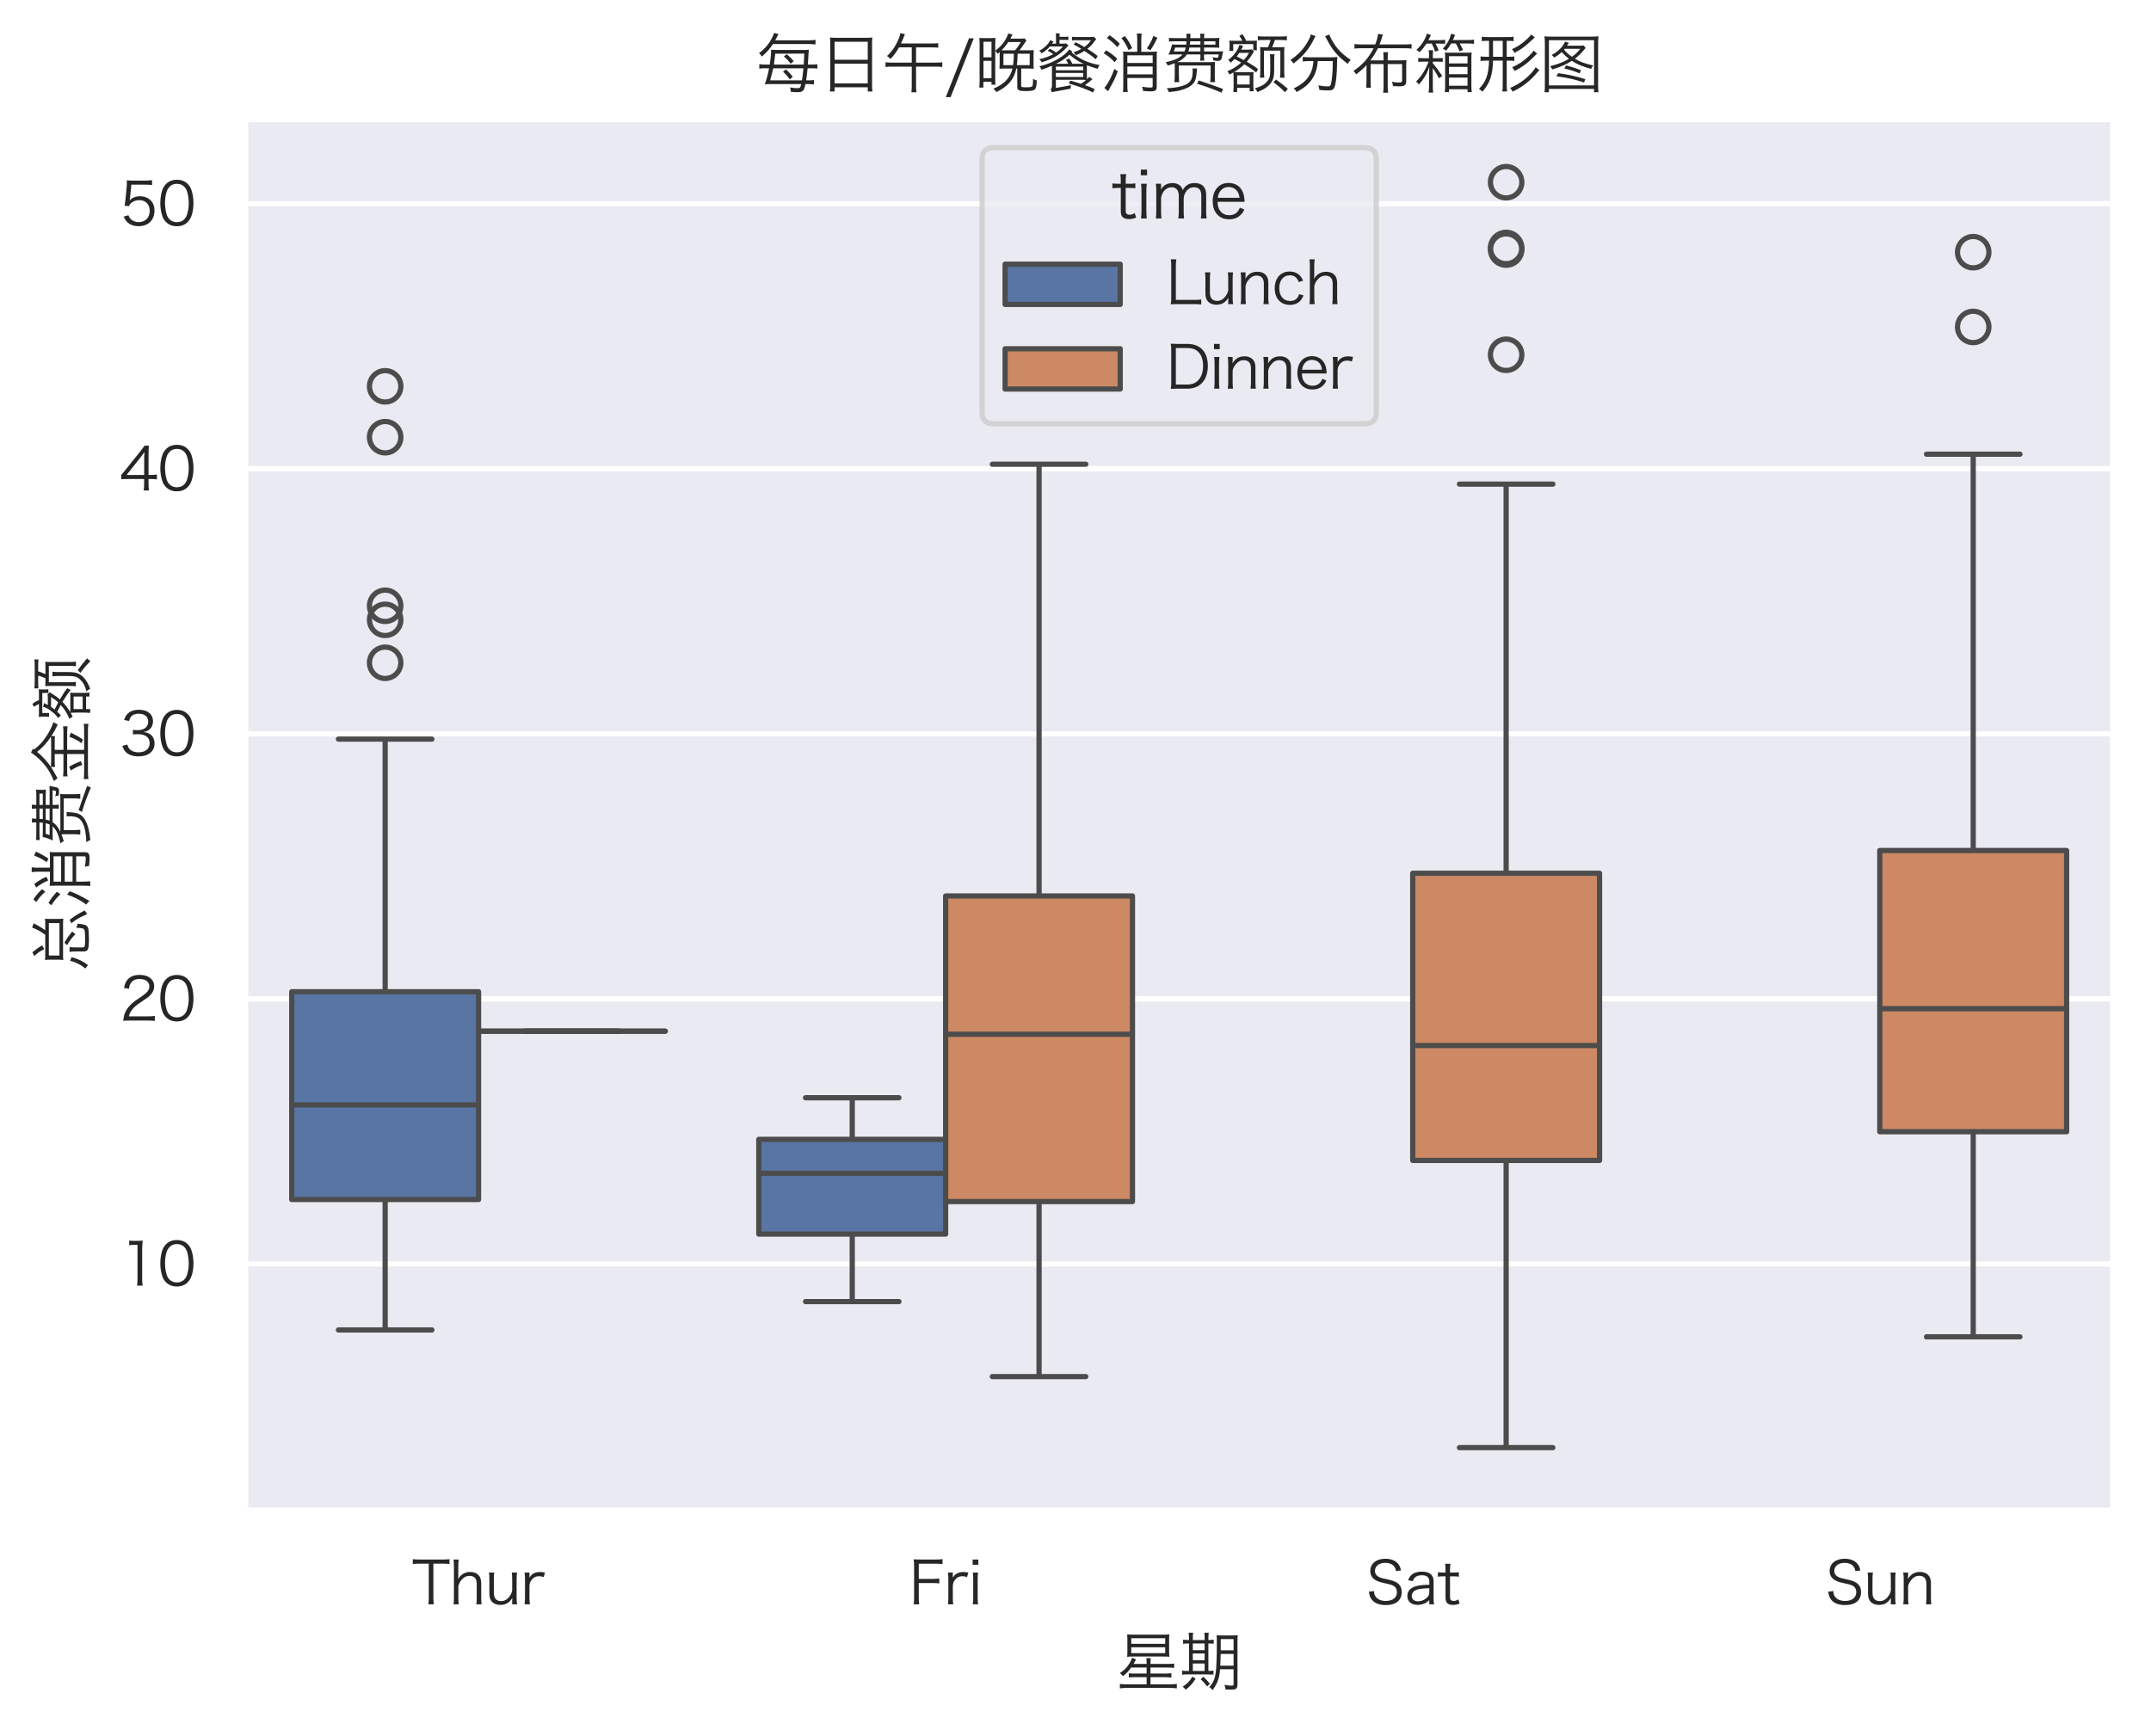 <?xml version="1.0" encoding="utf-8" standalone="no"?>
<!DOCTYPE svg PUBLIC "-//W3C//DTD SVG 1.1//EN"
  "http://www.w3.org/Graphics/SVG/1.1/DTD/svg11.dtd">
<svg xmlns:xlink="http://www.w3.org/1999/xlink" width="411.158pt" height="331.862pt" viewBox="0 0 411.158 331.862" xmlns="http://www.w3.org/2000/svg" version="1.1">
 <defs>
  <style type="text/css">*{stroke-linejoin: round; stroke-linecap: butt}</style>
 </defs>
 <g id="figure_1">
  <g id="patch_1">
   <path d="M 0 331.862 
L 411.158 331.862 
L 411.158 0 
L 0 0 
z
" style="fill: #ffffff"/>
  </g>
  <g id="axes_1">
   <g id="patch_2">
    <path d="M 46.838 288.852 
L 403.958 288.852 
L 403.958 22.74 
L 46.838 22.74 
z
" style="fill: #eaeaf2"/>
   </g>
   <g id="matplotlib.axis_1">
    <g id="xtick_1">
     <g id="text_1">
      <!-- Thur -->
      <g style="fill: #262626" transform="translate(78.75 306.777) scale(0.11 -0.11)">
       <defs>
        <path id="HiraginoSansGB-W3-54" d="M 2323 4454 
L 3315 4454 
C 3674 4454 3859 4442 4070 4410 
L 4070 4947 
C 3859 4915 3686 4902 3315 4902 
L 819 4902 
C 480 4902 314 4915 90 4947 
L 90 4410 
C 301 4442 499 4454 826 4454 
L 1824 4454 
L 1824 762 
C 1824 461 1811 237 1773 38 
L 2374 38 
C 2336 269 2323 448 2323 762 
L 2323 4454 
z
" transform="scale(0.016)"/>
        <path id="HiraginoSansGB-W3-68" d="M 1024 38 
C 992 288 979 480 979 762 
L 979 1990 
C 1037 2259 1120 2432 1299 2662 
C 1549 2976 1843 3130 2202 3130 
C 2701 3130 2976 2829 2976 2272 
L 2976 762 
C 2976 442 2963 250 2931 38 
L 3507 38 
C 3475 275 3462 461 3462 755 
L 3462 2362 
C 3462 3110 3014 3552 2266 3552 
C 1875 3552 1581 3443 1306 3206 
C 1152 3078 1082 2982 954 2771 
C 973 2938 973 2989 973 3091 
L 973 4173 
C 973 4499 986 4666 1024 4902 
L 454 4902 
C 486 4666 499 4499 499 4179 
L 499 762 
C 499 442 486 269 454 38 
L 1024 38 
z
" transform="scale(0.016)"/>
        <path id="HiraginoSansGB-W3-75" d="M 2970 38 
L 3501 38 
C 3462 294 3450 474 3450 762 
L 3450 2765 
C 3450 3059 3462 3264 3494 3488 
L 2925 3488 
C 2957 3264 2970 3040 2970 2765 
L 2970 1530 
C 2912 1274 2842 1114 2675 890 
C 2419 544 2118 384 1754 384 
C 1254 384 979 704 979 1274 
L 979 2765 
C 979 3046 992 3264 1024 3488 
L 448 3488 
C 480 3283 493 3059 493 2771 
L 493 1190 
C 493 883 557 634 672 448 
C 877 141 1235 -26 1696 -26 
C 2272 -26 2669 211 2989 736 
C 2970 570 2970 525 2970 454 
L 2970 38 
z
" transform="scale(0.016)"/>
        <path id="HiraginoSansGB-W3-72" d="M 2669 3488 
C 2400 3533 2291 3546 2099 3546 
C 1792 3546 1574 3482 1331 3322 
C 1197 3232 1101 3130 979 2931 
C 986 2976 986 3072 986 3123 
L 986 3488 
L 454 3488 
C 486 3258 499 3085 499 2765 
L 499 762 
C 499 499 486 333 454 38 
L 1030 38 
C 998 288 986 467 986 755 
L 986 2061 
C 1011 2349 1069 2502 1222 2701 
C 1414 2957 1683 3091 2010 3091 
C 2170 3091 2285 3072 2528 2995 
L 2669 3488 
z
" transform="scale(0.016)"/>
       </defs>
       <use xlink:href="#HiraginoSansGB-W3-54"/>
       <use xlink:href="#HiraginoSansGB-W3-68" x="64.9"/>
       <use xlink:href="#HiraginoSansGB-W3-75" x="126.6"/>
       <use xlink:href="#HiraginoSansGB-W3-72" x="188.4"/>
      </g>
     </g>
    </g>
    <g id="xtick_2">
     <g id="text_2">
      <!-- Fri -->
      <g style="fill: #262626" transform="translate(173.773 306.777) scale(0.11 -0.11)">
       <defs>
        <path id="HiraginoSansGB-W3-46" d="M 1050 2349 
L 2547 2349 
C 2880 2349 3066 2336 3277 2304 
L 3277 2842 
C 3040 2810 2854 2797 2547 2797 
L 1050 2797 
L 1050 4448 
L 2893 4448 
C 3232 4448 3418 4435 3629 4403 
L 3629 4947 
C 3386 4915 3206 4902 2893 4902 
L 1197 4902 
C 890 4902 717 4909 493 4922 
C 531 4672 544 4467 544 4192 
L 544 787 
C 544 454 531 256 493 38 
L 1101 38 
C 1062 269 1050 442 1050 787 
L 1050 2349 
z
" transform="scale(0.016)"/>
        <path id="HiraginoSansGB-W3-69" d="M 448 4902 
L 448 4333 
L 1069 4333 
L 1069 4902 
L 448 4902 
z
M 467 3488 
C 499 3264 512 3072 512 2765 
L 512 762 
C 512 493 499 314 467 38 
L 1043 38 
C 1011 288 998 467 998 762 
L 998 2765 
C 998 3085 1011 3264 1043 3488 
L 467 3488 
z
" transform="scale(0.016)"/>
       </defs>
       <use xlink:href="#HiraginoSansGB-W3-46"/>
       <use xlink:href="#HiraginoSansGB-W3-72" x="60.2"/>
       <use xlink:href="#HiraginoSansGB-W3-69" x="103.2"/>
      </g>
     </g>
    </g>
    <g id="xtick_3">
     <g id="text_3">
      <!-- Sat -->
      <g style="fill: #262626" transform="translate(261.039 306.777) scale(0.11 -0.11)">
       <defs>
        <path id="HiraginoSansGB-W3-53" d="M 3840 3718 
C 3770 4045 3706 4205 3558 4397 
C 3270 4781 2778 4986 2144 4986 
C 1152 4986 506 4467 506 3661 
C 506 3213 704 2874 1101 2650 
C 1318 2528 1568 2438 1971 2355 
C 2746 2182 2816 2163 3027 2042 
C 3270 1907 3398 1670 3398 1357 
C 3398 762 2938 403 2176 403 
C 1702 403 1318 563 1107 845 
C 973 1018 928 1171 909 1478 
L 352 1408 
C 416 986 486 787 653 563 
C 947 166 1478 -45 2195 -45 
C 3296 -45 3917 467 3917 1370 
C 3917 2112 3507 2502 2483 2720 
C 1747 2880 1741 2880 1568 2950 
C 1190 3104 1011 3341 1011 3674 
C 1011 4192 1472 4544 2131 4544 
C 2547 4544 2874 4416 3078 4173 
C 3200 4026 3251 3898 3302 3642 
L 3840 3718 
z
" transform="scale(0.016)"/>
        <path id="HiraginoSansGB-W3-61" d="M 2733 38 
L 3251 38 
C 3213 294 3200 454 3200 742 
L 3200 2541 
C 3200 3232 2765 3590 1920 3590 
C 1440 3590 1056 3469 794 3226 
C 634 3085 550 2950 435 2656 
L 934 2547 
C 998 2739 1050 2829 1133 2918 
C 1312 3104 1574 3194 1926 3194 
C 2458 3194 2733 2970 2733 2534 
L 2733 2163 
C 1946 2144 1638 2106 1261 1997 
C 666 1830 346 1459 346 947 
C 346 339 774 -26 1478 -26 
C 1696 -26 1926 19 2144 102 
C 2362 186 2483 269 2733 493 
L 2733 38 
z
M 2733 1370 
C 2733 1114 2682 979 2534 819 
C 2285 544 1882 365 1510 365 
C 1094 365 832 589 832 941 
C 832 1248 992 1466 1318 1600 
C 1606 1722 1971 1766 2733 1786 
L 2733 1370 
z
" transform="scale(0.016)"/>
        <path id="HiraginoSansGB-W3-74" d="M 858 4442 
C 890 4230 902 3987 902 3731 
L 902 3488 
L 646 3488 
C 378 3488 250 3494 70 3526 
L 70 3040 
C 282 3066 429 3078 646 3078 
L 902 3078 
L 902 787 
C 902 486 954 301 1082 173 
C 1210 45 1427 -26 1709 -26 
C 1971 -26 2170 13 2432 122 
L 2291 570 
C 2080 442 1952 403 1786 403 
C 1651 403 1542 442 1472 512 
C 1414 570 1389 666 1389 851 
L 1389 3078 
L 1696 3078 
C 1984 3078 2144 3072 2349 3040 
L 2349 3526 
C 2125 3494 1990 3488 1696 3488 
L 1389 3488 
L 1389 3731 
C 1389 4006 1402 4237 1434 4442 
L 858 4442 
z
" transform="scale(0.016)"/>
       </defs>
       <use xlink:href="#HiraginoSansGB-W3-53"/>
       <use xlink:href="#HiraginoSansGB-W3-61" x="66.9"/>
       <use xlink:href="#HiraginoSansGB-W3-74" x="124.4"/>
      </g>
     </g>
    </g>
    <g id="xtick_4">
     <g id="text_4">
      <!-- Sun -->
      <g style="fill: #262626" transform="translate(348.84 306.777) scale(0.11 -0.11)">
       <defs>
        <path id="HiraginoSansGB-W3-6e" d="M 1030 38 
C 998 288 986 480 986 762 
L 986 1997 
C 1037 2253 1114 2413 1280 2630 
C 1549 2976 1837 3136 2195 3136 
C 2701 3136 2976 2829 2976 2253 
L 2976 762 
C 2976 480 2963 288 2931 38 
L 3507 38 
C 3475 250 3462 429 3462 755 
L 3462 2336 
C 3462 2650 3405 2886 3283 3072 
C 3078 3386 2720 3552 2259 3552 
C 1683 3552 1267 3302 966 2778 
C 986 2925 986 2976 986 3053 
L 986 3488 
L 454 3488 
C 493 3232 506 3053 506 2765 
L 506 762 
C 506 454 493 282 454 38 
L 1030 38 
z
" transform="scale(0.016)"/>
       </defs>
       <use xlink:href="#HiraginoSansGB-W3-53"/>
       <use xlink:href="#HiraginoSansGB-W3-75" x="66.9"/>
       <use xlink:href="#HiraginoSansGB-W3-6e" x="128.7"/>
      </g>
     </g>
    </g>
    <g id="text_5">
     <!-- 星期 -->
     <g style="fill: #262626" transform="translate(213.398 322.213) scale(0.12 -0.12)">
      <defs>
       <path id="HiraginoSansGB-W3-661f" d="M 1709 2138 
C 1786 2259 1843 2374 1952 2598 
L 1562 2746 
C 1446 2426 1357 2253 1133 1946 
C 941 1677 678 1440 346 1222 
C 493 1107 531 1069 653 922 
C 986 1178 1216 1421 1472 1779 
L 3008 1779 
L 3008 1178 
L 1837 1178 
C 1536 1178 1395 1184 1235 1210 
L 1235 787 
C 1402 813 1555 819 1837 819 
L 3008 819 
L 3008 109 
L 998 109 
C 717 109 525 122 346 147 
L 346 -294 
C 550 -262 768 -250 1005 -250 
L 5338 -250 
C 5587 -250 5811 -262 6016 -294 
L 6016 147 
C 5843 122 5638 109 5350 109 
L 3392 109 
L 3392 819 
L 4806 819 
C 5082 819 5274 806 5472 781 
L 5472 1216 
C 5299 1190 5114 1178 4813 1178 
L 3392 1178 
L 3392 1779 
L 5114 1779 
C 5376 1779 5562 1766 5754 1741 
L 5754 2176 
C 5574 2150 5389 2138 5114 2138 
L 3392 2138 
L 3392 2240 
C 3392 2426 3398 2560 3424 2714 
L 2982 2714 
C 3002 2560 3008 2426 3008 2240 
L 3008 2138 
L 1709 2138 
z
M 4646 2874 
C 4954 2874 5120 2867 5274 2848 
C 5254 2995 5248 3142 5248 3418 
L 5248 4531 
C 5248 4794 5254 4928 5274 5082 
C 5094 5056 4922 5050 4646 5050 
L 1683 5050 
C 1440 5050 1261 5056 1069 5082 
C 1088 4890 1094 4742 1094 4480 
L 1094 3405 
C 1094 3155 1088 2982 1069 2848 
C 1216 2867 1402 2874 1696 2874 
L 4646 2874 
z
M 1478 4698 
L 4858 4698 
L 4858 4141 
L 1478 4141 
L 1478 4698 
z
M 1478 3795 
L 4858 3795 
L 4858 3213 
L 1478 3213 
L 1478 3795 
z
" transform="scale(0.016)"/>
       <path id="HiraginoSansGB-W3-671f" d="M 979 4518 
L 941 4518 
C 672 4518 506 4531 390 4557 
L 390 4141 
C 512 4166 678 4173 941 4173 
L 979 4173 
L 979 1440 
L 800 1440 
C 557 1440 416 1446 288 1472 
L 288 1062 
C 429 1088 550 1094 806 1094 
L 2829 1094 
C 3078 1094 3264 1088 3411 1075 
L 3411 1472 
C 3290 1453 3110 1440 2906 1440 
L 2906 4173 
C 3123 4173 3302 4166 3437 4147 
L 3437 4557 
C 3322 4531 3123 4518 2906 4518 
L 2906 4634 
C 2906 4902 2918 5088 2944 5248 
L 2502 5248 
C 2528 5094 2534 4928 2534 4640 
L 2534 4518 
L 1357 4518 
L 1357 4634 
C 1357 4890 1363 5082 1389 5248 
L 941 5248 
C 966 5069 979 4896 979 4640 
L 979 4518 
z
M 1357 1440 
L 1357 2182 
L 2534 2182 
L 2534 1440 
L 1357 1440 
z
M 1357 2509 
L 1357 3181 
L 2534 3181 
L 2534 2509 
L 1357 2509 
z
M 1357 3507 
L 1357 4173 
L 2534 4173 
L 2534 3507 
L 1357 3507 
z
M 5414 1606 
L 5414 115 
C 5414 13 5363 -26 5210 -26 
C 5005 -26 4851 -6 4506 58 
C 4570 -134 4589 -211 4608 -397 
C 4909 -416 5011 -422 5114 -422 
C 5382 -422 5555 -403 5632 -352 
C 5747 -288 5805 -154 5805 64 
L 5805 4378 
C 5805 4659 5811 4851 5830 4998 
C 5658 4979 5517 4973 5222 4973 
L 4339 4973 
C 4045 4973 3904 4979 3725 4998 
C 3744 4819 3750 4659 3750 4243 
C 3750 2886 3706 1734 3642 1274 
C 3546 627 3392 275 3002 -173 
C 3162 -275 3168 -282 3322 -467 
C 3802 166 4000 704 4070 1606 
L 5414 1606 
z
M 4090 1965 
C 4109 2298 4115 2464 4128 3136 
L 5414 3136 
L 5414 1965 
L 4090 1965 
z
M 4134 3494 
C 4134 3571 4134 3571 4134 3744 
L 4134 4614 
L 5414 4614 
L 5414 3494 
L 4134 3494 
z
M 1306 870 
C 1069 442 826 186 346 -128 
C 493 -230 557 -301 640 -435 
C 1133 -45 1325 173 1638 672 
L 1306 870 
z
M 3059 166 
C 2752 531 2688 602 2394 864 
L 2138 602 
C 2394 384 2522 243 2778 -102 
L 3059 166 
z
" transform="scale(0.016)"/>
      </defs>
      <use xlink:href="#HiraginoSansGB-W3-661f"/>
      <use xlink:href="#HiraginoSansGB-W3-671f" x="100"/>
     </g>
    </g>
   </g>
   <g id="matplotlib.axis_2">
    <g id="ytick_1">
     <g id="line2d_1">
      <path d="M 46.838 241.639 
L 403.958 241.639 
" clip-path="url(#pbc1f31c225)" style="fill: none; stroke: #ffffff; stroke-linecap: round"/>
     </g>
     <g id="text_6">
      <!-- 10 -->
      <g style="fill: #262626" transform="translate(22.883 245.851) scale(0.11 -0.11)">
       <defs>
        <path id="HiraginoSansGB-W3-31" d="M 1030 4429 
C 1216 4454 1382 4467 1587 4467 
L 1933 4467 
L 1933 762 
C 1933 467 1920 262 1882 38 
L 2490 38 
C 2451 275 2438 461 2438 762 
L 2438 3872 
C 2438 4218 2458 4544 2496 4934 
C 2285 4909 2182 4902 1965 4902 
L 1562 4902 
C 1318 4902 1197 4909 1030 4934 
L 1030 4429 
z
" transform="scale(0.016)"/>
        <path id="HiraginoSansGB-W3-30" d="M 2099 -58 
C 2688 -58 3136 166 3456 614 
C 3738 1005 3904 1690 3904 2464 
C 3904 2995 3821 3507 3661 3949 
C 3584 4160 3456 4358 3277 4538 
C 2989 4838 2579 4992 2106 4992 
C 1472 4992 979 4723 672 4205 
C 448 3834 301 3142 301 2464 
C 301 1939 384 1434 544 986 
C 621 768 755 570 928 397 
C 1229 96 1626 -58 2099 -58 
z
M 2099 4550 
C 2547 4550 2893 4352 3104 3968 
C 3270 3667 3392 3034 3392 2477 
C 3392 2003 3328 1581 3194 1184 
C 3136 998 3034 832 2893 685 
C 2701 486 2426 384 2106 384 
C 1670 384 1338 570 1114 941 
C 941 1242 813 1869 813 2464 
C 813 2931 877 3366 1011 3757 
C 1062 3917 1165 4077 1299 4224 
C 1504 4442 1766 4550 2099 4550 
z
" transform="scale(0.016)"/>
       </defs>
       <use xlink:href="#HiraginoSansGB-W3-31"/>
       <use xlink:href="#HiraginoSansGB-W3-30" x="65.7"/>
      </g>
     </g>
    </g>
    <g id="ytick_2">
     <g id="line2d_2">
      <path d="M 46.838 190.964 
L 403.958 190.964 
" clip-path="url(#pbc1f31c225)" style="fill: none; stroke: #ffffff; stroke-linecap: round"/>
     </g>
     <g id="text_7">
      <!-- 20 -->
      <g style="fill: #262626" transform="translate(22.883 195.177) scale(0.11 -0.11)">
       <defs>
        <path id="HiraginoSansGB-W3-32" d="M 3027 38 
C 3347 38 3558 26 3814 0 
L 3814 538 
C 3571 506 3354 493 3034 493 
L 992 493 
C 1069 800 1158 973 1357 1235 
C 1568 1504 1773 1683 2278 2022 
C 3008 2509 3174 2630 3366 2848 
C 3616 3123 3744 3430 3744 3757 
C 3744 4512 3123 4998 2157 4998 
C 1594 4998 1158 4832 870 4506 
C 659 4269 563 4045 467 3584 
L 1005 3494 
C 1050 3814 1107 3968 1229 4141 
C 1421 4416 1734 4557 2157 4557 
C 2810 4557 3219 4243 3219 3757 
C 3219 3366 3008 3085 2374 2656 
C 1632 2150 1619 2144 1395 1952 
C 992 1606 723 1254 563 851 
C 467 608 448 512 378 6 
C 582 32 678 38 1082 38 
L 3027 38 
z
" transform="scale(0.016)"/>
       </defs>
       <use xlink:href="#HiraginoSansGB-W3-32"/>
       <use xlink:href="#HiraginoSansGB-W3-30" x="65.7"/>
      </g>
     </g>
    </g>
    <g id="ytick_3">
     <g id="line2d_3">
      <path d="M 46.838 140.29 
L 403.958 140.29 
" clip-path="url(#pbc1f31c225)" style="fill: none; stroke: #ffffff; stroke-linecap: round"/>
     </g>
     <g id="text_8">
      <!-- 30 -->
      <g style="fill: #262626" transform="translate(22.883 144.502) scale(0.11 -0.11)">
       <defs>
        <path id="HiraginoSansGB-W3-33" d="M 288 1088 
C 403 762 480 621 614 467 
C 922 122 1402 -58 2048 -58 
C 3117 -58 3782 480 3782 1344 
C 3782 1754 3635 2093 3354 2310 
C 3136 2477 2938 2547 2566 2586 
C 2861 2643 3002 2694 3168 2816 
C 3450 3014 3616 3360 3616 3750 
C 3616 4518 3027 5005 2099 5005 
C 1542 5005 1107 4845 826 4538 
C 666 4371 589 4224 480 3898 
L 1011 3782 
C 1082 4019 1126 4122 1216 4237 
C 1395 4467 1677 4576 2067 4576 
C 2714 4576 3098 4256 3098 3706 
C 3098 3475 3002 3238 2842 3085 
C 2643 2886 2330 2790 1907 2790 
C 1734 2790 1581 2803 1434 2829 
L 1434 2323 
C 1606 2342 1766 2355 1946 2355 
C 2797 2355 3251 2010 3251 1376 
C 3251 768 2784 384 2042 384 
C 1715 384 1434 461 1216 614 
C 1018 755 928 890 826 1222 
L 288 1088 
z
" transform="scale(0.016)"/>
       </defs>
       <use xlink:href="#HiraginoSansGB-W3-33"/>
       <use xlink:href="#HiraginoSansGB-W3-30" x="65.7"/>
      </g>
     </g>
    </g>
    <g id="ytick_4">
     <g id="line2d_4">
      <path d="M 46.838 89.615 
L 403.958 89.615 
" clip-path="url(#pbc1f31c225)" style="fill: none; stroke: #ffffff; stroke-linecap: round"/>
     </g>
     <g id="text_9">
      <!-- 40 -->
      <g style="fill: #262626" transform="translate(22.84 93.828) scale(0.11 -0.11)">
       <defs>
        <path id="HiraginoSansGB-W3-34" d="M 198 1254 
C 410 1274 602 1280 960 1280 
L 2675 1280 
L 2675 730 
C 2675 442 2662 262 2624 38 
L 3206 38 
C 3168 275 3155 422 3155 730 
L 3155 1280 
L 3392 1280 
C 3667 1280 3827 1267 4064 1235 
L 4064 1766 
C 3834 1734 3667 1722 3398 1722 
L 3155 1722 
L 3155 3821 
C 3155 4326 3162 4525 3194 4902 
L 2714 4902 
C 2566 4678 2451 4518 2234 4250 
L 614 2227 
C 480 2067 333 1888 198 1734 
L 198 1254 
z
M 2682 1715 
L 768 1715 
L 2240 3571 
C 2426 3808 2586 4019 2720 4211 
C 2688 3885 2682 3680 2682 3341 
L 2682 1715 
z
" transform="scale(0.016)"/>
       </defs>
       <use xlink:href="#HiraginoSansGB-W3-34"/>
       <use xlink:href="#HiraginoSansGB-W3-30" x="66.1"/>
      </g>
     </g>
    </g>
    <g id="ytick_5">
     <g id="line2d_5">
      <path d="M 46.838 38.941 
L 403.958 38.941 
" clip-path="url(#pbc1f31c225)" style="fill: none; stroke: #ffffff; stroke-linecap: round"/>
     </g>
     <g id="text_10">
      <!-- 50 -->
      <g style="fill: #262626" transform="translate(22.883 43.153) scale(0.11 -0.11)">
       <defs>
        <path id="HiraginoSansGB-W3-35" d="M 1261 4461 
L 2765 4461 
C 3066 4461 3270 4448 3514 4410 
L 3514 4954 
C 3258 4915 3110 4902 2765 4902 
L 1446 4902 
C 1069 4902 966 4909 768 4934 
C 781 4774 781 4749 781 4659 
C 781 4538 774 4461 762 4275 
L 621 2829 
C 595 2554 576 2419 525 2170 
L 1005 2125 
C 1075 2298 1146 2387 1299 2509 
C 1530 2688 1811 2778 2138 2778 
C 2816 2778 3258 2317 3258 1613 
C 3258 877 2778 390 2061 390 
C 1690 390 1370 525 1152 768 
C 1056 877 1011 960 947 1139 
L 422 986 
C 576 678 666 544 826 384 
C 1133 96 1549 -51 2048 -51 
C 3104 -51 3776 608 3776 1638 
C 3776 2112 3635 2490 3347 2765 
C 3059 3046 2662 3200 2195 3200 
C 1754 3200 1382 3053 1075 2758 
C 1114 2931 1114 2931 1126 3046 
L 1261 4461 
z
" transform="scale(0.016)"/>
       </defs>
       <use xlink:href="#HiraginoSansGB-W3-35"/>
       <use xlink:href="#HiraginoSansGB-W3-30" x="65.7"/>
      </g>
     </g>
    </g>
    <g id="text_11">
     <!-- 总消费金额 -->
     <g style="fill: #262626" transform="translate(16.391 185.796) rotate(-90) scale(0.12 -0.12)">
      <defs>
       <path id="HiraginoSansGB-W3-603b" d="M 678 -218 
C 1088 339 1248 678 1466 1414 
L 1094 1555 
C 1018 1222 966 1082 813 774 
C 653 454 582 346 333 38 
L 678 -218 
z
M 1990 1613 
C 2022 1389 2029 1280 2029 1024 
L 2029 256 
C 2029 -58 2093 -160 2330 -243 
C 2483 -294 2822 -320 3277 -320 
C 3405 -320 3827 -301 4013 -288 
C 4288 -269 4410 -237 4518 -147 
C 4678 -19 4730 154 4794 800 
C 4595 851 4531 877 4390 954 
C 4371 435 4333 243 4237 173 
C 4115 83 3891 64 3078 64 
C 2822 64 2624 83 2547 109 
C 2458 141 2432 192 2432 333 
L 2432 1024 
C 2432 1325 2438 1414 2470 1613 
L 1990 1613 
z
M 6112 102 
C 5779 762 5587 1069 5178 1606 
L 4845 1434 
C 5280 864 5408 640 5747 -147 
L 6112 102 
z
M 1210 2739 
C 1210 2573 1197 2419 1178 2234 
C 1312 2253 1427 2259 1619 2259 
L 4851 2259 
C 5050 2259 5146 2253 5299 2234 
C 5274 2419 5267 2560 5267 2733 
L 5267 3558 
C 5267 3789 5274 3904 5299 4058 
C 5146 4038 5050 4032 4838 4032 
L 4134 4032 
C 4371 4352 4563 4659 4832 5184 
L 4403 5338 
C 4218 4832 4090 4602 3693 4032 
L 1638 4032 
C 1434 4032 1331 4038 1178 4058 
C 1203 3904 1210 3782 1210 3558 
L 1210 2739 
z
M 1626 3674 
L 4851 3674 
L 4851 2618 
L 1626 2618 
L 1626 3674 
z
M 2630 4326 
C 2406 4736 2336 4832 1952 5312 
L 1581 5126 
C 1939 4723 2054 4550 2259 4134 
L 2630 4326 
z
M 4013 1350 
C 3558 1722 3309 1888 2899 2125 
L 2656 1856 
C 3072 1626 3341 1421 3757 1030 
L 4013 1350 
z
" transform="scale(0.016)"/>
       <path id="HiraginoSansGB-W3-6d88" d="M 4122 3565 
L 4122 4781 
C 4122 5024 4134 5197 4160 5382 
L 3680 5382 
C 3706 5197 3718 5024 3718 4781 
L 3718 3565 
L 2899 3565 
C 2624 3565 2451 3571 2310 3590 
C 2323 3475 2330 3315 2330 3014 
L 2330 275 
C 2330 -19 2317 -282 2298 -442 
L 2771 -442 
C 2746 -282 2733 -19 2733 275 
L 2733 954 
L 5254 954 
L 5254 141 
C 5254 32 5210 0 5018 0 
C 4794 0 4544 26 4205 83 
C 4262 -102 4282 -186 4294 -333 
C 4576 -358 4845 -378 5043 -378 
C 5517 -378 5658 -275 5658 70 
L 5658 2995 
C 5658 3245 5664 3443 5683 3597 
C 5523 3571 5344 3565 5094 3565 
L 4122 3565 
z
M 2733 2451 
L 2733 3206 
L 5254 3206 
L 5254 2451 
L 2733 2451 
z
M 5254 2093 
L 5254 1312 
L 2733 1312 
L 2733 2093 
L 5254 2093 
z
M 698 4928 
C 1133 4634 1402 4403 1728 4026 
L 1984 4358 
C 1619 4730 1376 4934 960 5210 
L 698 4928 
z
M 378 3418 
C 800 3162 1075 2938 1478 2522 
L 1728 2874 
C 1318 3245 1050 3450 621 3712 
L 378 3418 
z
M 1440 1856 
C 1171 1114 960 685 621 192 
C 557 96 518 45 442 -32 
L 819 -365 
C 858 -294 858 -294 966 -90 
C 1402 678 1498 883 1779 1606 
L 1440 1856 
z
M 2144 4934 
C 2477 4499 2643 4218 2854 3731 
L 3213 3923 
C 2995 4403 2829 4691 2502 5120 
L 2144 4934 
z
M 5325 5139 
C 5158 4666 4992 4358 4672 3898 
L 5024 3712 
C 5325 4160 5472 4429 5722 4960 
L 5325 5139 
z
" transform="scale(0.016)"/>
       <path id="HiraginoSansGB-W3-8d39" d="M 4122 3987 
L 5037 3987 
C 5280 3987 5459 3981 5645 3968 
C 5626 4070 5626 4115 5626 4326 
L 5626 4538 
C 5626 4717 5632 4806 5651 4954 
C 5510 4928 5338 4922 5043 4922 
L 4122 4922 
L 4122 4973 
C 4122 5139 4128 5229 4154 5363 
L 3725 5363 
C 3750 5229 3757 5139 3757 4986 
L 3757 4922 
L 2752 4922 
C 2758 5203 2765 5261 2778 5357 
L 2355 5357 
C 2374 5184 2381 5120 2381 4922 
L 1254 4922 
C 934 4922 787 4928 627 4954 
L 627 4576 
C 813 4602 998 4608 1254 4608 
L 2368 4608 
C 2368 4525 2355 4371 2342 4275 
L 1510 4275 
C 1222 4275 1069 4282 928 4294 
C 858 3936 755 3629 576 3283 
C 730 3296 922 3302 1146 3302 
L 1984 3302 
C 1670 2931 1197 2714 294 2522 
C 384 2432 448 2330 506 2189 
C 838 2285 954 2330 1190 2426 
C 1203 2278 1203 2208 1203 1882 
L 1203 1254 
C 1203 966 1190 730 1158 544 
L 1651 544 
C 1632 685 1613 1030 1613 1254 
L 1613 2195 
L 4774 2195 
L 4774 1254 
C 4774 947 4762 768 4730 544 
L 5222 544 
C 5197 698 5190 883 5190 1254 
L 5190 1926 
C 5190 2202 5197 2413 5216 2554 
C 5037 2534 4800 2528 4493 2528 
L 1894 2528 
C 1683 2528 1664 2528 1459 2534 
C 1901 2739 2195 2976 2406 3302 
L 3757 3302 
L 3757 3053 
C 3757 2886 3750 2790 3725 2682 
L 4154 2682 
C 4128 2797 4122 2886 4122 3059 
L 4122 3302 
L 5581 3302 
C 5536 2976 5523 2963 5382 2963 
C 5267 2963 5165 2982 4973 3046 
C 5018 2925 5024 2893 5043 2707 
C 5229 2669 5331 2656 5478 2656 
C 5632 2656 5734 2688 5805 2771 
C 5856 2829 5901 2982 5946 3270 
C 5978 3450 5990 3539 6010 3616 
C 5856 3597 5754 3597 5389 3597 
L 4122 3597 
L 4122 3987 
z
M 2298 3987 
C 2259 3834 2221 3712 2170 3597 
L 1114 3597 
L 1248 3987 
L 2298 3987 
z
M 3757 3987 
L 3757 3597 
L 2560 3597 
C 2605 3731 2637 3840 2662 3987 
L 3757 3987 
z
M 3757 4608 
L 3757 4275 
L 2707 4275 
C 2714 4371 2726 4467 2739 4608 
L 3757 4608 
z
M 4122 4608 
L 5248 4608 
L 5248 4275 
L 4122 4275 
L 4122 4608 
z
M 2976 1901 
C 2989 1792 2989 1754 2989 1651 
C 2989 915 2829 582 2355 326 
C 1933 96 1184 -51 410 -58 
C 525 -218 563 -301 614 -454 
C 1158 -397 1491 -339 1779 -269 
C 2381 -109 2790 109 3046 410 
C 3258 646 3360 1011 3392 1568 
C 3405 1779 3405 1779 3418 1901 
L 2976 1901 
z
M 3424 378 
C 4480 51 4826 -77 5862 -506 
L 6010 -141 
C 5766 -51 5696 -26 5510 45 
C 5030 218 5030 218 4845 282 
L 3597 710 
L 3424 378 
z
" transform="scale(0.016)"/>
       <path id="HiraginoSansGB-W3-91d1" d="M 3469 5254 
L 3091 5453 
C 2720 4909 2330 4480 1786 4038 
C 1357 3693 877 3418 250 3174 
C 288 3123 320 3078 339 3053 
C 384 3008 410 2976 410 2970 
C 435 2944 454 2906 518 2810 
C 1395 3296 1395 3296 1651 3469 
L 1651 3059 
C 1824 3085 1984 3091 2246 3091 
L 2938 3091 
L 2938 2221 
L 1338 2221 
C 1069 2221 896 2234 717 2259 
L 717 1811 
C 896 1837 1088 1850 1338 1850 
L 2938 1850 
L 2938 160 
L 1178 160 
C 890 160 666 173 448 198 
L 448 -262 
C 704 -230 934 -218 1184 -218 
L 5242 -218 
C 5504 -218 5734 -230 5946 -262 
L 5946 198 
C 5741 173 5523 160 5242 160 
L 3354 160 
L 3354 1850 
L 5069 1850 
C 5331 1850 5510 1837 5696 1811 
L 5696 2259 
C 5517 2234 5350 2221 5069 2221 
L 3354 2221 
L 3354 3091 
L 4134 3091 
C 4403 3091 4557 3085 4723 3059 
L 4723 3424 
C 5146 3155 5408 3008 5888 2784 
C 5939 2938 5997 3046 6118 3206 
C 5472 3437 4774 3827 4269 4237 
C 3898 4538 3712 4736 3386 5146 
L 3469 5254 
z
M 2240 3443 
C 2016 3443 1824 3450 1728 3462 
C 1683 3469 1683 3469 1664 3475 
C 2189 3827 2707 4301 3155 4845 
C 3533 4339 4051 3866 4659 3469 
C 4531 3450 4371 3443 4134 3443 
L 2240 3443 
z
M 1299 1485 
C 1536 1133 1702 794 1856 346 
L 2227 493 
C 2035 979 1901 1267 1670 1651 
L 1299 1485 
z
M 4659 1638 
C 4480 1146 4288 781 4019 429 
L 4378 282 
C 4659 691 4768 877 5062 1472 
L 4659 1638 
z
" transform="scale(0.016)"/>
       <path id="HiraginoSansGB-W3-989d" d="M 3245 1837 
C 2976 2061 2682 2253 2125 2573 
C 2336 2810 2464 2989 2694 3360 
C 2784 3507 2784 3507 2848 3584 
L 2624 3808 
C 2528 3789 2406 3776 2253 3776 
L 1568 3776 
C 1658 3936 1690 4006 1709 4038 
C 1741 4102 1741 4102 1766 4141 
L 1395 4250 
C 1267 3878 1210 3770 979 3456 
C 749 3142 544 2938 269 2752 
C 365 2688 442 2598 512 2470 
C 672 2605 736 2669 902 2842 
C 1261 2656 1485 2541 1574 2490 
C 1190 2138 736 1850 186 1619 
C 282 1530 346 1434 403 1299 
C 614 1402 698 1446 794 1504 
C 806 1370 813 1184 813 960 
L 813 147 
C 813 -58 800 -262 781 -442 
L 1165 -442 
L 1165 -32 
L 2413 -32 
L 2413 -365 
L 2810 -365 
C 2790 -211 2778 0 2778 256 
L 2778 960 
C 2778 1216 2784 1382 2803 1549 
C 2650 1536 2573 1536 2330 1536 
L 1261 1536 
C 1082 1536 941 1536 864 1542 
C 1280 1798 1594 2035 1882 2317 
C 2426 1984 2752 1760 3059 1498 
L 3245 1837 
z
M 2355 3456 
C 2170 3149 2048 2976 1824 2739 
C 1446 2938 1421 2950 1325 2995 
C 1222 3046 1216 3046 1120 3098 
C 1210 3206 1293 3322 1376 3456 
L 2355 3456 
z
M 1165 1210 
L 2413 1210 
L 2413 307 
L 1165 307 
L 1165 1210 
z
M 2048 4659 
C 1933 4960 1856 5094 1670 5318 
L 1389 5146 
C 1510 4973 1594 4838 1677 4659 
L 909 4659 
C 614 4659 480 4666 384 4678 
C 403 4525 410 4410 410 4282 
L 410 4019 
C 410 3878 403 3770 384 3654 
L 774 3654 
L 774 4326 
L 2771 4326 
L 2771 3718 
L 3136 3718 
C 3123 3789 3117 3936 3117 4083 
L 3117 4294 
C 3117 4467 3123 4570 3136 4678 
C 3034 4666 2912 4659 2618 4659 
L 2048 4659 
z
M 4493 4736 
C 4448 4538 4365 4288 4237 4013 
L 4038 4013 
C 3763 4013 3629 4019 3443 4032 
C 3462 3904 3469 3757 3469 3552 
L 3469 1626 
C 3469 1350 3456 1184 3430 986 
L 3872 986 
C 3846 1184 3834 1350 3834 1626 
L 3834 3674 
L 5466 3674 
L 5466 1626 
C 5466 1344 5453 1178 5427 979 
L 5888 979 
C 5862 1178 5850 1344 5850 1626 
L 5850 3584 
C 5850 3795 5856 3923 5875 4032 
C 5696 4019 5549 4013 5248 4013 
L 4646 4013 
C 4826 4435 4851 4512 4922 4736 
L 5523 4736 
C 5779 4736 5926 4730 6112 4704 
L 6112 5120 
C 5971 5094 5805 5082 5504 5082 
L 3846 5082 
C 3546 5082 3411 5088 3226 5120 
L 3226 4710 
C 3373 4730 3520 4736 3834 4736 
L 4493 4736 
z
M 6214 -128 
C 5882 166 5504 467 5043 794 
L 4774 538 
C 5389 64 5555 -83 5926 -467 
L 6214 -128 
z
M 4422 3315 
C 4448 3181 4461 2963 4461 2739 
L 4461 1843 
C 4461 1114 4390 858 4102 557 
C 3821 256 3520 96 2906 -83 
C 3040 -186 3091 -256 3181 -448 
C 3667 -250 3878 -134 4115 45 
C 4486 326 4723 678 4800 1075 
C 4838 1274 4851 1440 4851 1843 
L 4851 2733 
C 4851 3002 4864 3187 4890 3315 
L 4422 3315 
z
" transform="scale(0.016)"/>
      </defs>
      <use xlink:href="#HiraginoSansGB-W3-603b"/>
      <use xlink:href="#HiraginoSansGB-W3-6d88" x="100"/>
      <use xlink:href="#HiraginoSansGB-W3-8d39" x="200"/>
      <use xlink:href="#HiraginoSansGB-W3-91d1" x="300"/>
      <use xlink:href="#HiraginoSansGB-W3-989d" x="400"/>
     </g>
    </g>
   </g>
   <g id="patch_3">
    <path d="M 91.478 292.313 
L 91.478 292.313 
L 91.478 292.313 
L 91.478 292.313 
z
" clip-path="url(#pbc1f31c225)" style="fill: #5875a4; stroke: #4c4c4c; stroke-linejoin: miter"/>
   </g>
   <g id="patch_4">
    <path d="M 91.478 292.313 
L 91.478 292.313 
L 91.478 292.313 
L 91.478 292.313 
z
" clip-path="url(#pbc1f31c225)" style="fill: #cc8963; stroke: #4c4c4c; stroke-linejoin: miter"/>
   </g>
   <g id="patch_5">
    <path d="M 55.766 229.325 
L 91.478 229.325 
L 91.478 189.596 
L 55.766 189.596 
L 55.766 229.325 
z
" clip-path="url(#pbc1f31c225)" style="fill: #5875a4; stroke: #4c4c4c; stroke-linejoin: miter"/>
   </g>
   <g id="line2d_6">
    <path d="M 73.622 229.325 
L 73.622 254.257 
" clip-path="url(#pbc1f31c225)" style="fill: none; stroke: #4c4c4c"/>
   </g>
   <g id="line2d_7">
    <path d="M 73.622 189.596 
L 73.622 141.303 
" clip-path="url(#pbc1f31c225)" style="fill: none; stroke: #4c4c4c"/>
   </g>
   <g id="line2d_8">
    <path d="M 64.694 254.257 
L 82.55 254.257 
" clip-path="url(#pbc1f31c225)" style="fill: none; stroke: #4c4c4c; stroke-linecap: round"/>
   </g>
   <g id="line2d_9">
    <path d="M 64.694 141.303 
L 82.55 141.303 
" clip-path="url(#pbc1f31c225)" style="fill: none; stroke: #4c4c4c; stroke-linecap: round"/>
   </g>
   <g id="line2d_10">
    <defs>
     <path id="mcb2333cce6" d="M 0 3 
C 0.796 3 1.559 2.684 2.121 2.121 
C 2.684 1.559 3 0.796 3 0 
C 3 -0.796 2.684 -1.559 2.121 -2.121 
C 1.559 -2.684 0.796 -3 0 -3 
C -0.796 -3 -1.559 -2.684 -2.121 -2.121 
C -2.684 -1.559 -3 -0.796 -3 0 
C -3 0.796 -2.684 1.559 -2.121 2.121 
C -1.559 2.684 -0.796 3 0 3 
z
" style="stroke: #4c4c4c"/>
    </defs>
    <g clip-path="url(#pbc1f31c225)">
     <use xlink:href="#mcb2333cce6" x="73.622" y="126.709" style="fill-opacity: 0; stroke: #4c4c4c"/>
     <use xlink:href="#mcb2333cce6" x="73.622" y="115.814" style="fill-opacity: 0; stroke: #4c4c4c"/>
     <use xlink:href="#mcb2333cce6" x="73.622" y="118.5" style="fill-opacity: 0; stroke: #4c4c4c"/>
     <use xlink:href="#mcb2333cce6" x="73.622" y="83.585" style="fill-opacity: 0; stroke: #4c4c4c"/>
     <use xlink:href="#mcb2333cce6" x="73.622" y="73.855" style="fill-opacity: 0; stroke: #4c4c4c"/>
    </g>
   </g>
   <g id="patch_6">
    <path d="M 145.046 235.938 
L 180.758 235.938 
L 180.758 217.822 
L 145.046 217.822 
L 145.046 235.938 
z
" clip-path="url(#pbc1f31c225)" style="fill: #5875a4; stroke: #4c4c4c; stroke-linejoin: miter"/>
   </g>
   <g id="line2d_11">
    <path d="M 162.902 235.938 
L 162.902 248.834 
" clip-path="url(#pbc1f31c225)" style="fill: none; stroke: #4c4c4c"/>
   </g>
   <g id="line2d_12">
    <path d="M 162.902 217.822 
L 162.902 209.866 
" clip-path="url(#pbc1f31c225)" style="fill: none; stroke: #4c4c4c"/>
   </g>
   <g id="line2d_13">
    <path d="M 153.974 248.834 
L 171.83 248.834 
" clip-path="url(#pbc1f31c225)" style="fill: none; stroke: #4c4c4c; stroke-linecap: round"/>
   </g>
   <g id="line2d_14">
    <path d="M 153.974 209.866 
L 171.83 209.866 
" clip-path="url(#pbc1f31c225)" style="fill: none; stroke: #4c4c4c; stroke-linecap: round"/>
   </g>
   <g id="line2d_15"/>
   <g id="patch_7">
    <path d="M 91.478 197.146 
L 127.19 197.146 
L 127.19 197.146 
L 91.478 197.146 
L 91.478 197.146 
z
" clip-path="url(#pbc1f31c225)" style="fill: #cc8963; stroke: #4c4c4c; stroke-linejoin: miter"/>
   </g>
   <g id="line2d_16">
    <path d="M 109.334 197.146 
L 109.334 197.146 
" clip-path="url(#pbc1f31c225)" style="fill: none; stroke: #4c4c4c"/>
   </g>
   <g id="line2d_17">
    <path d="M 109.334 197.146 
L 109.334 197.146 
" clip-path="url(#pbc1f31c225)" style="fill: none; stroke: #4c4c4c"/>
   </g>
   <g id="line2d_18">
    <path d="M 100.406 197.146 
L 118.262 197.146 
" clip-path="url(#pbc1f31c225)" style="fill: none; stroke: #4c4c4c; stroke-linecap: round"/>
   </g>
   <g id="line2d_19">
    <path d="M 100.406 197.146 
L 118.262 197.146 
" clip-path="url(#pbc1f31c225)" style="fill: none; stroke: #4c4c4c; stroke-linecap: round"/>
   </g>
   <g id="line2d_20"/>
   <g id="patch_8">
    <path d="M 180.758 229.717 
L 216.47 229.717 
L 216.47 171.29 
L 180.758 171.29 
L 180.758 229.717 
z
" clip-path="url(#pbc1f31c225)" style="fill: #cc8963; stroke: #4c4c4c; stroke-linejoin: miter"/>
   </g>
   <g id="line2d_21">
    <path d="M 198.614 229.717 
L 198.614 263.175 
" clip-path="url(#pbc1f31c225)" style="fill: none; stroke: #4c4c4c"/>
   </g>
   <g id="line2d_22">
    <path d="M 198.614 171.29 
L 198.614 88.754 
" clip-path="url(#pbc1f31c225)" style="fill: none; stroke: #4c4c4c"/>
   </g>
   <g id="line2d_23">
    <path d="M 189.686 263.175 
L 207.542 263.175 
" clip-path="url(#pbc1f31c225)" style="fill: none; stroke: #4c4c4c; stroke-linecap: round"/>
   </g>
   <g id="line2d_24">
    <path d="M 189.686 88.754 
L 207.542 88.754 
" clip-path="url(#pbc1f31c225)" style="fill: none; stroke: #4c4c4c; stroke-linecap: round"/>
   </g>
   <g id="line2d_25"/>
   <g id="patch_9">
    <path d="M 270.038 221.85 
L 305.75 221.85 
L 305.75 166.944 
L 270.038 166.944 
L 270.038 221.85 
z
" clip-path="url(#pbc1f31c225)" style="fill: #cc8963; stroke: #4c4c4c; stroke-linejoin: miter"/>
   </g>
   <g id="line2d_26">
    <path d="M 287.894 221.85 
L 287.894 276.756 
" clip-path="url(#pbc1f31c225)" style="fill: none; stroke: #4c4c4c"/>
   </g>
   <g id="line2d_27">
    <path d="M 287.894 166.944 
L 287.894 92.554 
" clip-path="url(#pbc1f31c225)" style="fill: none; stroke: #4c4c4c"/>
   </g>
   <g id="line2d_28">
    <path d="M 278.966 276.756 
L 296.822 276.756 
" clip-path="url(#pbc1f31c225)" style="fill: none; stroke: #4c4c4c; stroke-linecap: round"/>
   </g>
   <g id="line2d_29">
    <path d="M 278.966 92.554 
L 296.822 92.554 
" clip-path="url(#pbc1f31c225)" style="fill: none; stroke: #4c4c4c; stroke-linecap: round"/>
   </g>
   <g id="line2d_30">
    <g clip-path="url(#pbc1f31c225)">
     <use xlink:href="#mcb2333cce6" x="287.894" y="47.707" style="fill-opacity: 0; stroke: #4c4c4c"/>
     <use xlink:href="#mcb2333cce6" x="287.894" y="67.825" style="fill-opacity: 0; stroke: #4c4c4c"/>
     <use xlink:href="#mcb2333cce6" x="287.894" y="34.836" style="fill-opacity: 0; stroke: #4c4c4c"/>
     <use xlink:href="#mcb2333cce6" x="287.894" y="47.403" style="fill-opacity: 0; stroke: #4c4c4c"/>
    </g>
   </g>
   <g id="patch_10">
    <path d="M 359.318 216.365 
L 395.03 216.365 
L 395.03 162.599 
L 359.318 162.599 
L 359.318 216.365 
z
" clip-path="url(#pbc1f31c225)" style="fill: #cc8963; stroke: #4c4c4c; stroke-linejoin: miter"/>
   </g>
   <g id="line2d_31">
    <path d="M 377.174 216.365 
L 377.174 255.574 
" clip-path="url(#pbc1f31c225)" style="fill: none; stroke: #4c4c4c"/>
   </g>
   <g id="line2d_32">
    <path d="M 377.174 162.599 
L 377.174 86.828 
" clip-path="url(#pbc1f31c225)" style="fill: none; stroke: #4c4c4c"/>
   </g>
   <g id="line2d_33">
    <path d="M 368.246 255.574 
L 386.102 255.574 
" clip-path="url(#pbc1f31c225)" style="fill: none; stroke: #4c4c4c; stroke-linecap: round"/>
   </g>
   <g id="line2d_34">
    <path d="M 368.246 86.828 
L 386.102 86.828 
" clip-path="url(#pbc1f31c225)" style="fill: none; stroke: #4c4c4c; stroke-linecap: round"/>
   </g>
   <g id="line2d_35">
    <g clip-path="url(#pbc1f31c225)">
     <use xlink:href="#mcb2333cce6" x="377.174" y="48.214" style="fill-opacity: 0; stroke: #4c4c4c"/>
     <use xlink:href="#mcb2333cce6" x="377.174" y="62.504" style="fill-opacity: 0; stroke: #4c4c4c"/>
    </g>
   </g>
   <g id="line2d_36">
    <path d="M 55.766 211.234 
L 91.478 211.234 
" clip-path="url(#pbc1f31c225)" style="fill: none; stroke: #4c4c4c"/>
   </g>
   <g id="line2d_37">
    <path d="M 145.046 224.308 
L 180.758 224.308 
" clip-path="url(#pbc1f31c225)" style="fill: none; stroke: #4c4c4c"/>
   </g>
   <g id="line2d_38">
    <path d="M 91.478 197.146 
L 127.19 197.146 
" clip-path="url(#pbc1f31c225)" style="fill: none; stroke: #4c4c4c"/>
   </g>
   <g id="line2d_39">
    <path d="M 180.758 197.729 
L 216.47 197.729 
" clip-path="url(#pbc1f31c225)" style="fill: none; stroke: #4c4c4c"/>
   </g>
   <g id="line2d_40">
    <path d="M 270.038 199.883 
L 305.75 199.883 
" clip-path="url(#pbc1f31c225)" style="fill: none; stroke: #4c4c4c"/>
   </g>
   <g id="line2d_41">
    <path d="M 359.318 192.839 
L 395.03 192.839 
" clip-path="url(#pbc1f31c225)" style="fill: none; stroke: #4c4c4c"/>
   </g>
   <g id="patch_11">
    <path d="M 46.838 288.852 
L 46.838 22.74 
" style="fill: none; stroke: #ffffff; stroke-width: 1.25; stroke-linejoin: miter; stroke-linecap: square"/>
   </g>
   <g id="patch_12">
    <path d="M 403.958 288.852 
L 403.958 22.74 
" style="fill: none; stroke: #ffffff; stroke-width: 1.25; stroke-linejoin: miter; stroke-linecap: square"/>
   </g>
   <g id="patch_13">
    <path d="M 46.838 288.852 
L 403.958 288.852 
" style="fill: none; stroke: #ffffff; stroke-width: 1.25; stroke-linejoin: miter; stroke-linecap: square"/>
   </g>
   <g id="patch_14">
    <path d="M 46.838 22.74 
L 403.958 22.74 
" style="fill: none; stroke: #ffffff; stroke-width: 1.25; stroke-linejoin: miter; stroke-linecap: square"/>
   </g>
   <g id="text_12">
    <!-- 每日午/晚餐消费额分布箱形图 -->
    <g style="fill: #262626" transform="translate(144.553 16.74) scale(0.12 -0.12)">
     <defs>
      <path id="HiraginoSansGB-W3-6bcf" d="M 5094 4333 
C 5440 4333 5651 4320 5901 4294 
L 5901 4749 
C 5677 4717 5466 4704 5094 4704 
L 1888 4704 
C 1914 4755 1933 4781 1958 4832 
C 2118 5152 2144 5197 2221 5325 
L 1773 5440 
C 1741 5318 1683 5184 1594 4992 
C 1267 4339 858 3853 275 3430 
C 397 3322 467 3238 557 3085 
C 1030 3488 1357 3853 1664 4333 
L 5094 4333 
z
M 2752 3104 
C 3098 2790 3142 2746 3424 2374 
L 3731 2624 
C 3462 2944 3386 3021 3046 3315 
L 2752 3104 
z
M 2662 1581 
C 2944 1338 3104 1146 3334 813 
L 3642 1075 
C 3398 1382 3213 1581 2957 1811 
L 2662 1581 
z
M 4966 717 
C 5024 1088 5082 1555 5114 1920 
L 5491 1920 
C 5766 1920 5920 1914 6086 1888 
L 6086 2323 
C 5939 2298 5779 2291 5491 2291 
L 5139 2291 
C 5165 2650 5184 2982 5203 3309 
C 5216 3571 5222 3622 5242 3770 
C 5088 3750 4934 3744 4717 3744 
L 1952 3744 
C 1779 3744 1645 3750 1536 3763 
C 1523 3763 1498 3770 1466 3770 
C 1478 3699 1478 3674 1478 3616 
C 1478 3328 1414 2701 1350 2291 
L 941 2291 
C 627 2291 467 2298 307 2330 
L 307 1882 
C 461 1914 614 1920 922 1920 
L 1280 1920 
C 1120 1158 1024 781 851 326 
C 941 333 941 333 1216 346 
L 4474 346 
C 4435 166 4429 147 4403 83 
C 4358 -19 4262 -64 4102 -64 
C 3910 -64 3718 -45 3366 13 
C 3418 -154 3437 -256 3443 -422 
C 3738 -454 3891 -461 4077 -461 
C 4410 -461 4550 -422 4666 -294 
C 4768 -186 4819 -38 4896 346 
L 5152 346 
C 5440 346 5581 339 5747 314 
L 5747 749 
C 5600 723 5453 717 5165 717 
L 4966 717 
z
M 1382 717 
C 1510 1146 1626 1600 1690 1920 
L 4698 1920 
C 4621 1152 4621 1152 4550 717 
L 1382 717 
z
M 1760 2291 
C 1805 2611 1818 2714 1894 3373 
L 4787 3379 
C 4762 2810 4755 2688 4730 2291 
L 1760 2291 
z
" transform="scale(0.016)"/>
      <path id="HiraginoSansGB-W3-65e5" d="M 1120 288 
C 1120 0 1107 -198 1082 -390 
L 1549 -390 
L 1549 26 
L 4851 26 
L 4851 -390 
L 5318 -390 
C 5293 -192 5280 -13 5280 294 
L 5280 4397 
C 5280 4640 5286 4800 5312 4986 
C 5126 4960 4947 4954 4653 4954 
L 1773 4954 
C 1478 4954 1293 4960 1088 4986 
C 1114 4800 1120 4614 1120 4358 
L 1120 288 
z
M 1549 4563 
L 4851 4563 
L 4851 2771 
L 1549 2771 
L 1549 4563 
z
M 1549 2381 
L 4851 2381 
L 4851 416 
L 1549 416 
L 1549 2381 
z
" transform="scale(0.016)"/>
      <path id="HiraginoSansGB-W3-5348" d="M 1914 4390 
C 2029 4640 2080 4755 2106 4826 
C 2253 5203 2259 5216 2291 5274 
C 2291 5280 2298 5293 2304 5312 
L 1856 5427 
C 1837 5306 1779 5101 1709 4928 
C 1414 4192 1018 3597 518 3142 
C 659 3059 723 2995 851 2842 
C 1203 3194 1446 3520 1715 4000 
L 2982 4000 
L 2982 2483 
L 1018 2483 
C 742 2483 544 2496 371 2522 
L 371 2048 
C 557 2074 749 2086 1018 2086 
L 2982 2086 
L 2982 122 
C 2982 -134 2970 -288 2944 -467 
L 3450 -467 
C 3424 -288 3411 -134 3411 115 
L 3411 2086 
L 5376 2086 
C 5645 2086 5843 2074 6022 2048 
L 6022 2522 
C 5850 2496 5651 2483 5376 2483 
L 3411 2483 
L 3411 4000 
L 5050 4000 
C 5312 4000 5453 3994 5619 3968 
L 5619 4422 
C 5466 4397 5318 4390 5050 4390 
L 1914 4390 
z
" transform="scale(0.016)"/>
      <path id="HiraginoSansGB-W3-2f" d="M 2432 4902 
L 122 -954 
L 602 -954 
L 2906 4902 
L 2432 4902 
z
" transform="scale(0.016)"/>
      <path id="HiraginoSansGB-W3-665a" d="M 3795 1894 
C 3590 986 2976 333 1894 -115 
C 2035 -224 2086 -288 2189 -448 
C 3347 102 3955 813 4179 1894 
L 4275 1894 
L 4275 45 
C 4275 -262 4454 -352 5101 -352 
C 5664 -352 5926 -301 6042 -166 
C 6157 -38 6182 109 6221 704 
C 6074 742 5997 781 5843 877 
C 5843 800 5843 768 5843 710 
C 5843 480 5824 275 5798 192 
C 5754 64 5606 26 5178 26 
C 4736 26 4666 45 4666 186 
L 4666 1894 
L 5414 1894 
C 5613 1894 5760 1888 5914 1875 
C 5901 1971 5894 2150 5894 2355 
L 5894 3258 
C 5894 3450 5901 3616 5914 3731 
C 5805 3718 5626 3712 5414 3712 
L 4493 3712 
C 4621 3866 4922 4288 5069 4518 
C 5114 4589 5139 4627 5184 4685 
L 5005 4890 
C 4890 4877 4723 4870 4506 4870 
L 3584 4870 
C 3629 4947 3699 5082 3725 5133 
C 3776 5242 3776 5242 3802 5293 
L 3366 5382 
C 3328 5216 3238 5011 3117 4800 
C 2842 4339 2592 4058 2080 3661 
L 2080 4365 
C 2080 4602 2086 4762 2099 4941 
C 1971 4928 1824 4922 1619 4922 
L 973 4922 
C 742 4922 653 4928 499 4941 
C 518 4730 525 4538 525 4333 
L 525 678 
C 525 435 512 211 493 0 
L 902 0 
L 902 576 
L 1709 576 
L 1709 282 
L 2106 282 
C 2086 448 2080 627 2080 806 
L 2080 3654 
C 2202 3546 2234 3507 2317 3360 
C 2413 3437 2413 3437 2522 3539 
C 2522 3520 2522 3520 2522 3482 
L 2522 2330 
C 2522 2163 2515 2016 2502 1875 
C 2650 1888 2842 1894 3002 1894 
L 3795 1894 
z
M 3930 3366 
C 3930 3315 3930 3296 3930 3264 
C 3930 2899 3910 2586 3859 2234 
L 2899 2234 
L 2899 3366 
L 3930 3366 
z
M 5510 3366 
L 5510 2234 
L 4237 2234 
C 4282 2611 4282 2611 4314 3366 
L 5510 3366 
z
M 4627 4531 
C 4467 4237 4275 3962 4058 3712 
L 2797 3712 
C 2746 3712 2714 3712 2707 3712 
C 2989 3994 3181 4230 3379 4531 
L 4627 4531 
z
M 909 4563 
L 1709 4563 
L 1709 3014 
L 909 3014 
L 909 4563 
z
M 909 2662 
L 1709 2662 
L 1709 934 
L 909 934 
L 909 2662 
z
" transform="scale(0.016)"/>
      <path id="HiraginoSansGB-W3-9910" d="M 1478 160 
C 1478 128 1459 26 1446 -38 
C 1427 -90 1402 -122 1344 -147 
L 1466 -467 
C 1760 -397 1888 -371 2406 -282 
C 2758 -224 2944 -186 3341 -109 
L 3366 243 
C 2899 141 2752 115 1869 -38 
L 1869 774 
L 4493 774 
C 4659 774 4768 774 4883 762 
C 4736 634 4595 525 4371 371 
C 4173 442 4064 474 3994 493 
C 3501 627 3501 627 3302 691 
L 3149 403 
C 4019 166 4941 -173 5574 -486 
L 5728 -147 
C 5261 58 5216 77 4941 173 
C 4896 186 4838 211 4762 237 
C 5082 474 5210 576 5510 838 
L 5178 1062 
C 5069 941 5024 890 4966 838 
C 4954 954 4954 1062 4954 1242 
L 4954 1888 
C 4954 2022 4954 2086 4960 2221 
C 5459 2035 5510 2016 6035 1869 
C 6086 2029 6131 2118 6214 2246 
C 5882 2304 5702 2342 5485 2406 
C 4986 2554 4646 2694 4288 2906 
C 3917 3130 3853 3168 3571 3392 
C 3539 3418 3494 3456 3430 3507 
L 3514 3584 
L 3206 3802 
C 2938 3437 2624 3174 2099 2861 
C 1504 2509 941 2285 224 2118 
C 346 1971 384 1907 442 1773 
C 979 1958 1114 2016 1472 2176 
C 1478 2118 1478 2067 1478 1958 
L 1478 160 
z
M 1882 2368 
C 2419 2630 2810 2886 3226 3270 
C 3808 2790 4032 2650 4627 2368 
C 4557 2368 4544 2368 4454 2368 
L 3507 2368 
C 3424 2541 3354 2656 3213 2880 
L 2867 2765 
C 2950 2656 2957 2637 3046 2470 
C 3053 2458 3053 2458 3104 2368 
L 1882 2368 
z
M 1869 2086 
L 4595 2086 
L 4595 1722 
L 1869 1722 
L 1869 2086 
z
M 1869 1453 
L 4595 1453 
L 4595 1056 
L 1869 1056 
L 1869 1453 
z
M 2899 4397 
C 2778 4378 2675 4371 2464 4371 
L 2227 4371 
L 2227 4749 
L 2682 4749 
C 2874 4749 3002 4742 3110 4723 
L 3110 5075 
C 2995 5056 2880 5050 2688 5050 
L 2227 5050 
C 2227 5203 2234 5293 2253 5395 
L 1856 5395 
C 1875 5254 1882 5171 1882 4902 
L 1882 4371 
L 1485 4371 
C 1517 4416 1523 4422 1562 4474 
C 1606 4538 1606 4538 1645 4589 
L 1293 4710 
C 1197 4499 1120 4384 954 4218 
C 723 3981 544 3846 205 3661 
C 314 3584 358 3533 454 3405 
C 832 3648 1037 3821 1280 4096 
L 2573 4096 
C 2342 3827 2189 3693 1888 3494 
C 1747 3597 1498 3757 1274 3866 
L 1050 3661 
C 1274 3552 1466 3443 1613 3328 
C 1171 3091 813 2957 218 2822 
C 326 2720 384 2650 448 2515 
C 1082 2701 1523 2893 1946 3155 
C 2278 3366 2694 3712 2938 3987 
C 3085 4154 3085 4154 3123 4186 
L 2899 4397 
z
M 6029 3142 
C 5722 3392 5498 3546 4998 3859 
C 5286 4083 5478 4275 5702 4589 
C 5786 4704 5830 4762 5882 4819 
L 5658 5056 
C 5555 5037 5414 5030 5171 5030 
L 4013 5030 
C 3770 5030 3629 5037 3469 5056 
L 3469 4685 
C 3610 4704 3725 4710 3872 4710 
L 5357 4710 
C 5197 4454 5005 4256 4704 4038 
C 4352 4243 4243 4307 3827 4512 
L 3642 4282 
C 3962 4122 4115 4032 4326 3898 
C 4365 3872 4365 3872 4403 3846 
C 4179 3718 4013 3648 3622 3514 
C 3789 3341 3789 3334 3872 3213 
C 4282 3398 4467 3494 4704 3648 
C 5414 3174 5414 3174 5837 2816 
L 6029 3142 
z
" transform="scale(0.016)"/>
      <path id="HiraginoSansGB-W3-5206" d="M 4435 2637 
C 4435 1530 4358 666 4224 275 
C 4179 147 4109 115 3917 115 
C 3661 115 3373 147 3002 218 
C 3066 32 3085 -64 3104 -237 
C 3520 -275 3718 -288 3942 -288 
C 4320 -288 4467 -230 4576 -32 
C 4742 269 4864 1350 4864 2592 
C 4870 2880 4870 2931 4890 3046 
C 4704 3021 4512 3014 4218 3014 
L 2112 3014 
C 1850 3014 1632 3027 1446 3053 
L 1446 2598 
C 1645 2624 1862 2637 2106 2637 
L 2509 2637 
C 2464 2061 2374 1722 2163 1318 
C 1856 736 1370 314 550 -83 
C 685 -211 749 -294 832 -442 
C 1613 -38 2112 397 2445 954 
C 2739 1440 2893 1965 2944 2637 
L 4435 2637 
z
M 2246 5293 
C 2214 5101 2131 4902 1971 4621 
C 1542 3853 992 3264 218 2746 
C 365 2624 448 2528 531 2400 
C 1434 3066 2054 3808 2547 4800 
C 2643 4998 2669 5050 2726 5126 
L 2246 5293 
z
M 3667 5114 
C 3699 5062 3738 4992 3770 4934 
C 4371 3757 4915 3110 5926 2362 
C 6022 2528 6106 2637 6227 2752 
C 5350 3328 4806 3904 4339 4742 
C 4205 4986 4147 5114 4096 5280 
L 3667 5114 
z
" transform="scale(0.016)"/>
      <path id="HiraginoSansGB-W3-5e03" d="M 5312 3917 
C 5651 3917 5850 3904 6029 3878 
L 6029 4333 
C 5862 4307 5664 4294 5312 4294 
L 2848 4294 
C 2925 4493 3002 4730 3066 4947 
C 3123 5126 3136 5171 3187 5267 
L 2694 5350 
C 2656 5005 2586 4742 2413 4294 
L 1075 4294 
C 710 4294 518 4307 346 4333 
L 346 3878 
C 563 3904 768 3917 1075 3917 
L 2246 3917 
C 1798 2995 1107 2214 243 1664 
C 352 1562 448 1434 512 1312 
C 1088 1766 1248 1914 1542 2240 
L 1542 672 
C 1542 378 1530 186 1504 -13 
L 1984 -13 
C 1958 147 1952 320 1952 672 
L 1952 2342 
L 3245 2342 
L 3245 224 
C 3245 -102 3232 -346 3200 -512 
L 3699 -512 
C 3667 -352 3654 -109 3654 218 
L 3654 2342 
L 5088 2342 
L 5088 717 
C 5088 544 5024 506 4762 506 
C 4563 506 4352 525 4064 576 
C 4141 410 4166 314 4186 147 
C 4467 128 4576 122 4774 122 
C 5338 122 5498 237 5498 640 
L 5498 2214 
C 5498 2426 5504 2579 5523 2739 
C 5331 2720 5139 2707 4928 2707 
L 3654 2707 
L 3654 2835 
C 3654 3187 3661 3354 3693 3520 
L 3206 3520 
C 3232 3354 3245 3162 3245 2835 
L 3245 2707 
L 1926 2707 
C 2221 3078 2464 3482 2682 3917 
L 5312 3917 
z
" transform="scale(0.016)"/>
      <path id="HiraginoSansGB-W3-7bb1" d="M 1894 1946 
C 2266 1382 2285 1350 2496 928 
L 2835 1152 
C 2413 1779 2291 1939 1894 2426 
L 1894 2579 
L 2432 2579 
C 2611 2579 2746 2573 2880 2554 
L 2880 2950 
C 2752 2931 2630 2925 2432 2925 
L 1894 2925 
L 1894 3174 
C 1894 3469 1901 3590 1933 3718 
L 1478 3718 
C 1510 3578 1517 3462 1517 3174 
L 1517 2925 
L 928 2925 
C 717 2925 576 2931 442 2950 
L 442 2554 
C 557 2573 723 2579 928 2579 
L 1472 2579 
C 1210 1830 717 1043 230 608 
C 333 531 422 429 506 301 
C 749 570 883 742 1056 1024 
C 1280 1376 1382 1594 1542 2067 
C 1530 1702 1523 1395 1523 1024 
L 1523 250 
C 1523 -77 1510 -294 1472 -499 
L 1933 -499 
C 1901 -314 1894 -134 1894 243 
L 1894 1946 
z
M 1453 4717 
C 1587 4979 1606 5011 1709 5229 
L 1306 5370 
C 1126 4755 787 4237 256 3750 
C 384 3686 493 3610 582 3520 
C 826 3770 1050 4051 1229 4326 
C 1248 4365 1248 4365 1261 4378 
L 1786 4378 
C 1978 4019 1990 3974 2118 3578 
L 2483 3712 
C 2374 3981 2253 4224 2163 4378 
L 2509 4378 
C 2758 4378 2938 4371 3117 4352 
L 3117 4755 
C 2950 4730 2784 4717 2483 4717 
L 1453 4717 
z
M 3891 4730 
C 3968 4896 4045 5069 4115 5242 
L 3725 5363 
C 3565 4768 3328 4339 2886 3866 
C 3040 3802 3117 3757 3213 3667 
C 3424 3917 3571 4134 3718 4390 
L 4186 4390 
C 4371 4064 4416 3981 4550 3610 
L 4909 3744 
C 4762 4070 4666 4237 4563 4390 
L 5318 4390 
C 5594 4390 5773 4384 5997 4358 
L 5997 4768 
C 5811 4742 5626 4730 5318 4730 
L 3891 4730 
z
M 3123 256 
C 3123 -26 3110 -250 3085 -454 
L 3507 -454 
L 3507 -166 
L 5350 -166 
L 5350 -454 
L 5773 -454 
C 5747 -224 5734 -6 5734 307 
L 5734 2854 
C 5734 3155 5741 3366 5760 3494 
C 5581 3475 5395 3469 5088 3469 
L 3763 3469 
C 3488 3469 3290 3475 3098 3494 
C 3117 3341 3123 3136 3123 2861 
L 3123 256 
z
M 3507 3123 
L 5350 3123 
L 5350 2400 
L 3507 2400 
L 3507 3123 
z
M 3507 2061 
L 5350 2061 
L 5350 1331 
L 3507 1331 
L 3507 2061 
z
M 3507 992 
L 5350 992 
L 5350 179 
L 3507 179 
L 3507 992 
z
" transform="scale(0.016)"/>
      <path id="HiraginoSansGB-W3-5f62" d="M 3002 4653 
L 3142 4653 
C 3411 4653 3520 4646 3686 4621 
L 3686 5062 
C 3501 5037 3347 5024 3110 5024 
L 1101 5024 
C 870 5024 704 5037 518 5062 
L 518 4621 
C 685 4646 806 4653 1069 4653 
L 1242 4653 
L 1242 3066 
L 979 3066 
C 730 3066 557 3078 397 3104 
L 397 2643 
C 563 2669 742 2682 979 2682 
L 1242 2682 
C 1210 1325 934 544 237 -128 
C 403 -237 467 -288 576 -416 
C 1325 422 1600 1229 1638 2682 
L 2605 2682 
L 2605 275 
C 2605 -13 2598 -179 2566 -390 
L 3040 -384 
C 3014 -205 3002 -19 3002 282 
L 3002 2682 
L 3200 2682 
C 3469 2682 3603 2675 3763 2650 
L 3763 3098 
C 3603 3072 3475 3066 3200 3066 
L 3002 3066 
L 3002 4653 
z
M 2605 4653 
L 2605 3066 
L 1638 3066 
L 1638 4653 
L 2605 4653 
z
M 5888 2029 
C 5805 1869 5619 1619 5434 1421 
C 4806 762 4122 282 3341 -32 
C 3456 -173 3520 -269 3590 -403 
C 4058 -179 4352 -6 4723 262 
C 5120 550 5542 928 5811 1242 
C 6112 1587 6112 1587 6253 1722 
L 5888 2029 
z
M 5434 5280 
C 5350 5152 5254 5050 4998 4806 
C 4525 4365 4083 4064 3520 3821 
C 3642 3693 3699 3603 3776 3456 
C 4390 3770 4845 4102 5440 4666 
C 5664 4877 5728 4934 5805 4998 
L 5434 5280 
z
M 5677 3680 
C 5574 3514 5408 3322 5190 3117 
C 4646 2605 4166 2291 3546 2029 
C 3648 1907 3706 1824 3795 1651 
C 4544 2035 5165 2502 5766 3130 
C 5888 3258 5946 3309 6035 3379 
L 5677 3680 
z
" transform="scale(0.016)"/>
      <path id="HiraginoSansGB-W3-56fe" d="M 4410 4192 
C 4282 4173 4186 4166 3974 4166 
L 2746 4166 
C 2797 4237 2835 4294 2861 4326 
C 2874 4346 2880 4358 2886 4365 
C 2918 4410 2918 4410 2944 4448 
L 2554 4576 
C 2502 4448 2458 4346 2387 4243 
C 2131 3853 1754 3526 1222 3238 
C 1344 3155 1389 3110 1485 2982 
C 1837 3200 1958 3290 2227 3533 
C 2554 3187 2662 3085 2950 2867 
C 2413 2541 1888 2336 1062 2125 
C 1197 1978 1229 1926 1293 1805 
C 2234 2106 2662 2298 3232 2662 
C 3776 2310 4192 2138 5152 1856 
C 5229 2016 5274 2093 5363 2202 
C 4480 2400 4051 2560 3539 2874 
C 3949 3200 4192 3437 4474 3789 
C 4538 3866 4538 3872 4582 3917 
C 4595 3923 4595 3930 4608 3942 
L 4410 4192 
z
M 4077 3859 
C 3789 3494 3635 3347 3245 3066 
C 2899 3309 2778 3418 2464 3763 
C 2483 3782 2496 3802 2509 3827 
C 2522 3846 2528 3846 2534 3859 
L 4077 3859 
z
M 4582 838 
C 3539 1152 2886 1293 1875 1434 
L 1702 1120 
C 2797 979 3482 826 4448 506 
L 4582 838 
z
M 4147 1728 
C 3603 1939 3309 2035 2656 2208 
L 2483 1907 
C 3168 1734 3462 1638 4013 1408 
L 4147 1728 
z
M 954 -461 
L 954 -134 
L 5446 -134 
L 5446 -461 
L 5888 -461 
C 5856 -250 5850 -64 5850 301 
L 5850 4314 
C 5850 4621 5862 4832 5888 5101 
C 5651 5075 5491 5069 5126 5069 
L 1293 5069 
C 922 5069 755 5075 512 5101 
C 544 4813 550 4621 550 4314 
L 550 307 
C 550 -122 544 -256 512 -461 
L 954 -461 
z
M 954 4717 
L 5446 4717 
L 5446 218 
L 954 218 
L 954 4717 
z
" transform="scale(0.016)"/>
     </defs>
     <use xlink:href="#HiraginoSansGB-W3-6bcf"/>
     <use xlink:href="#HiraginoSansGB-W3-65e5" x="100"/>
     <use xlink:href="#HiraginoSansGB-W3-5348" x="200"/>
     <use xlink:href="#HiraginoSansGB-W3-2f" x="300"/>
     <use xlink:href="#HiraginoSansGB-W3-665a" x="347.4"/>
     <use xlink:href="#HiraginoSansGB-W3-9910" x="447.4"/>
     <use xlink:href="#HiraginoSansGB-W3-6d88" x="547.4"/>
     <use xlink:href="#HiraginoSansGB-W3-8d39" x="647.4"/>
     <use xlink:href="#HiraginoSansGB-W3-989d" x="747.4"/>
     <use xlink:href="#HiraginoSansGB-W3-5206" x="847.4"/>
     <use xlink:href="#HiraginoSansGB-W3-5e03" x="947.4"/>
     <use xlink:href="#HiraginoSansGB-W3-7bb1" x="1047.4"/>
     <use xlink:href="#HiraginoSansGB-W3-5f62" x="1147.4"/>
     <use xlink:href="#HiraginoSansGB-W3-56fe" x="1247.4"/>
    </g>
   </g>
   <g id="legend_1">
    <g id="patch_15">
     <path d="M 189.924 81.02 
L 260.872 81.02 
Q 263.072 81.02 263.072 78.82 
L 263.072 30.44 
Q 263.072 28.24 260.872 28.24 
L 189.924 28.24 
Q 187.724 28.24 187.724 30.44 
L 187.724 78.82 
Q 187.724 81.02 189.924 81.02 
z
" style="fill: #eaeaf2; opacity: 0.8; stroke: #cccccc; stroke-linejoin: miter"/>
    </g>
    <g id="text_13">
     <!-- time -->
     <g style="fill: #262626" transform="translate(212.504 41.831) scale(0.12 -0.12)">
      <defs>
       <path id="HiraginoSansGB-W3-6d" d="M 1018 38 
C 986 294 973 467 973 762 
L 973 2016 
C 973 2182 1069 2483 1184 2656 
C 1382 2963 1690 3142 2022 3142 
C 2483 3142 2739 2835 2739 2272 
L 2739 762 
C 2739 435 2726 269 2694 38 
L 3270 38 
C 3238 256 3226 435 3226 755 
L 3226 2016 
C 3226 2208 3315 2490 3437 2675 
C 3622 2970 3923 3142 4243 3142 
C 4755 3142 4979 2880 4979 2272 
L 4979 762 
C 4979 422 4973 275 4934 38 
L 5510 38 
C 5478 262 5466 435 5466 755 
L 5466 2336 
C 5466 2714 5402 2963 5248 3168 
C 5056 3424 4736 3558 4314 3558 
C 3776 3558 3430 3354 3130 2861 
C 3066 3053 3027 3130 2931 3232 
C 2739 3450 2470 3558 2106 3558 
C 1734 3558 1421 3443 1203 3226 
C 1075 3091 1018 3014 960 2906 
C 966 3027 973 3104 973 3136 
L 973 3488 
L 454 3488 
C 486 3258 499 3085 499 2765 
L 499 762 
C 499 461 486 269 454 38 
L 1018 38 
z
" transform="scale(0.016)"/>
       <path id="HiraginoSansGB-W3-65" d="M 3475 1690 
C 3462 1862 3437 2112 3430 2182 
C 3302 3040 2707 3571 1882 3571 
C 922 3571 294 2854 294 1760 
C 294 653 928 -51 1933 -51 
C 2400 -51 2790 102 3091 397 
C 3238 544 3322 659 3443 928 
L 2995 1107 
C 2816 614 2458 358 1939 358 
C 1555 358 1242 512 1037 794 
C 864 1024 800 1261 781 1690 
L 3475 1690 
z
M 800 2093 
C 838 2336 870 2451 960 2611 
C 1152 2970 1478 3168 1869 3168 
C 2176 3168 2426 3072 2624 2880 
C 2829 2682 2925 2451 2963 2093 
L 800 2093 
z
" transform="scale(0.016)"/>
      </defs>
      <use xlink:href="#HiraginoSansGB-W3-74"/>
      <use xlink:href="#HiraginoSansGB-W3-69" x="39.2"/>
      <use xlink:href="#HiraginoSansGB-W3-6d" x="63"/>
      <use xlink:href="#HiraginoSansGB-W3-65" x="156.1"/>
     </g>
    </g>
    <g id="patch_16">
     <path d="M 192.124 58.205 
L 214.124 58.205 
L 214.124 50.505 
L 192.124 50.505 
z
" style="fill: #5875a4; stroke: #4c4c4c; stroke-linejoin: miter"/>
    </g>
    <g id="text_14">
     <!-- Lunch -->
     <g style="fill: #262626" transform="translate(222.924 58.205) scale(0.11 -0.11)">
      <defs>
       <path id="HiraginoSansGB-W3-4c" d="M 3059 38 
C 3418 38 3597 26 3802 -6 
L 3802 538 
C 3552 506 3379 493 3059 493 
L 1043 493 
L 1043 4147 
C 1043 4499 1056 4666 1094 4902 
L 493 4902 
C 531 4678 544 4480 544 4147 
L 544 781 
C 544 467 531 262 493 19 
C 717 32 896 38 1190 38 
L 3059 38 
z
" transform="scale(0.016)"/>
       <path id="HiraginoSansGB-W3-63" d="M 3373 2579 
C 3296 2765 3238 2867 3149 2989 
C 2874 3373 2445 3578 1914 3578 
C 934 3578 294 2854 294 1747 
C 294 653 941 -45 1946 -45 
C 2464 -45 2874 141 3155 493 
C 3264 634 3328 755 3418 986 
L 2938 1114 
C 2893 960 2861 883 2797 787 
C 2630 525 2330 378 1965 378 
C 1248 378 787 915 787 1760 
C 787 2618 1235 3168 1939 3168 
C 2413 3168 2720 2931 2906 2432 
L 3373 2579 
z
" transform="scale(0.016)"/>
      </defs>
      <use xlink:href="#HiraginoSansGB-W3-4c"/>
      <use xlink:href="#HiraginoSansGB-W3-75" x="60.2"/>
      <use xlink:href="#HiraginoSansGB-W3-6e" x="122"/>
      <use xlink:href="#HiraginoSansGB-W3-63" x="183.8"/>
      <use xlink:href="#HiraginoSansGB-W3-68" x="241.6"/>
     </g>
    </g>
    <g id="patch_17">
     <path d="M 192.124 74.375 
L 214.124 74.375 
L 214.124 66.675 
L 192.124 66.675 
z
" style="fill: #cc8963; stroke: #4c4c4c; stroke-linejoin: miter"/>
    </g>
    <g id="text_15">
     <!-- Dinner -->
     <g style="fill: #262626" transform="translate(222.924 74.375) scale(0.11 -0.11)">
      <defs>
       <path id="HiraginoSansGB-W3-44" d="M 544 781 
C 544 461 531 269 493 19 
C 717 32 890 38 1197 38 
L 2278 38 
C 2918 38 3450 230 3834 608 
C 4275 1037 4518 1702 4518 2502 
C 4518 4032 3706 4902 2278 4902 
L 1197 4902 
C 890 4902 717 4909 493 4922 
C 531 4653 544 4467 544 4192 
L 544 781 
z
M 1043 486 
L 1043 4454 
L 2291 4454 
C 2816 4454 3213 4314 3494 4019 
C 3834 3680 4000 3168 4000 2502 
C 4000 1843 3814 1299 3462 941 
C 3174 634 2771 486 2266 486 
L 1043 486 
z
" transform="scale(0.016)"/>
      </defs>
      <use xlink:href="#HiraginoSansGB-W3-44"/>
      <use xlink:href="#HiraginoSansGB-W3-69" x="75.8"/>
      <use xlink:href="#HiraginoSansGB-W3-6e" x="99.6"/>
      <use xlink:href="#HiraginoSansGB-W3-6e" x="161.4"/>
      <use xlink:href="#HiraginoSansGB-W3-65" x="223.2"/>
      <use xlink:href="#HiraginoSansGB-W3-72" x="282"/>
     </g>
    </g>
   </g>
  </g>
 </g>
 <defs>
  <clipPath id="pbc1f31c225">
   <rect x="46.838" y="22.74" width="357.12" height="266.112"/>
  </clipPath>
 </defs>
</svg>
